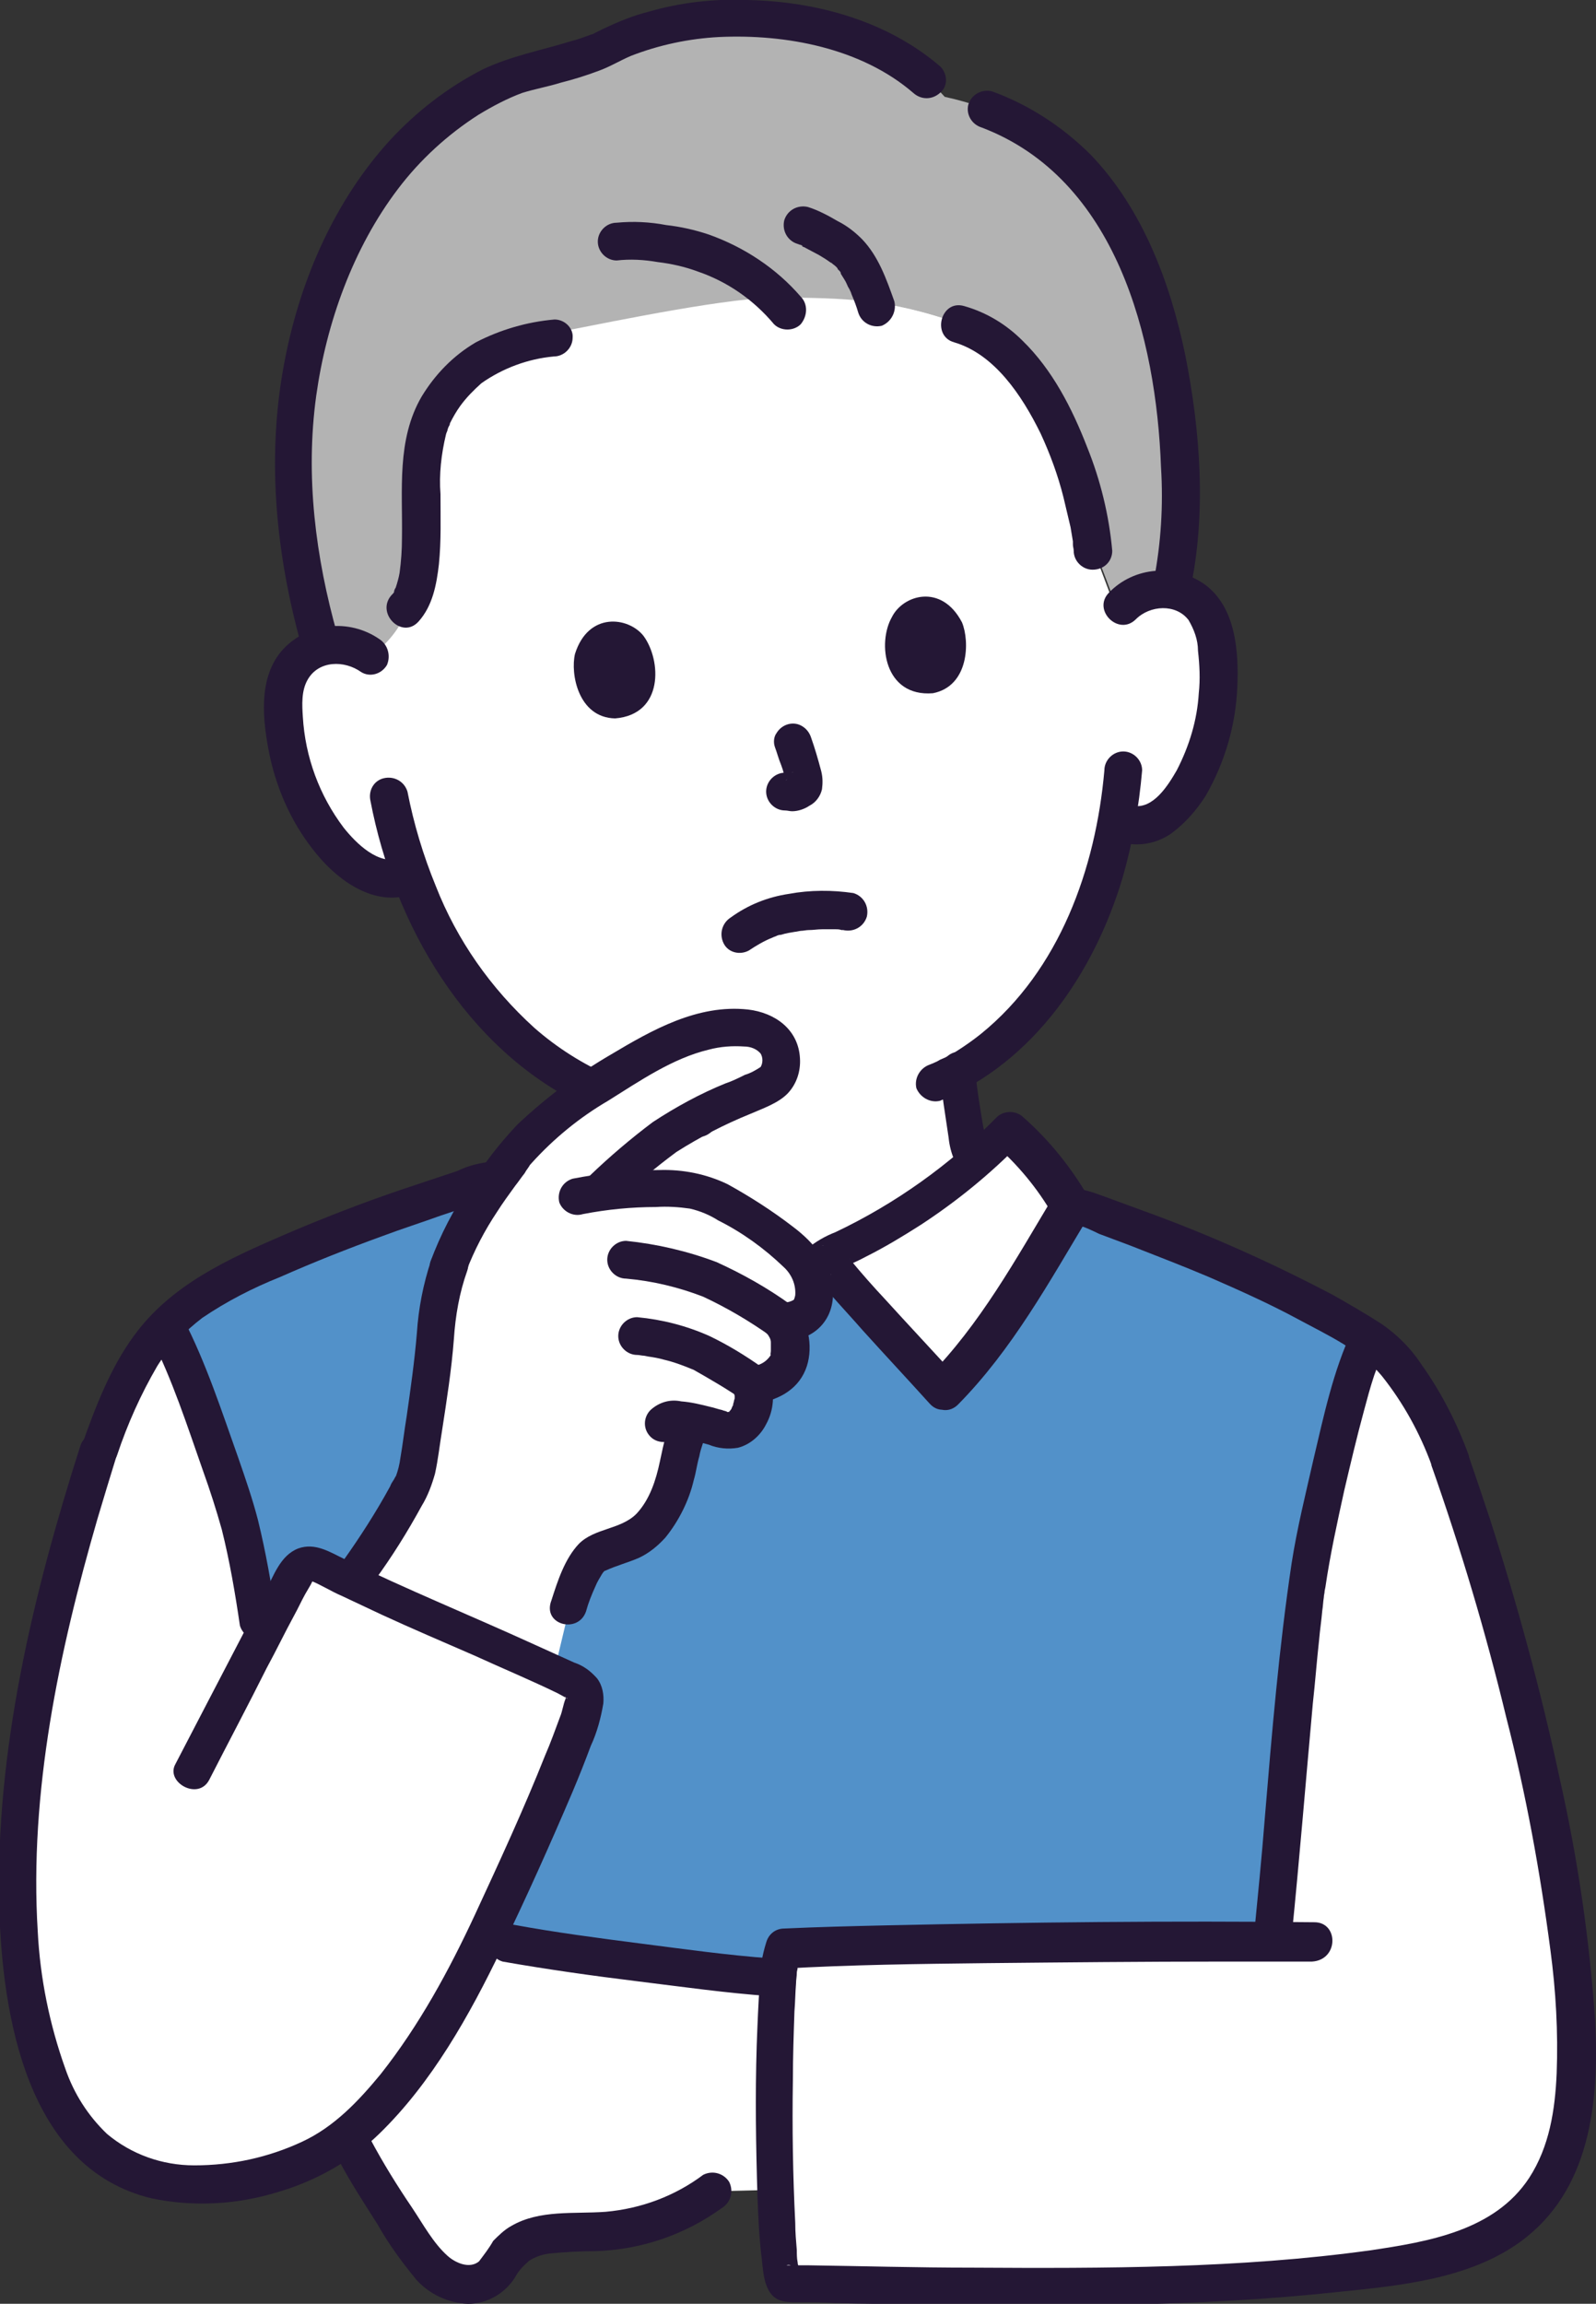 <?xml version="1.0" encoding="utf-8"?>
<!-- Generator: Adobe Illustrator 26.5.2, SVG Export Plug-In . SVG Version: 6.00 Build 0)  -->
<svg version="1.1" id="レイヤー_1" xmlns="http://www.w3.org/2000/svg" xmlns:xlink="http://www.w3.org/1999/xlink" x="0px"
	 y="0px" viewBox="0 0 202.9 292.8" style="enable-background:new 0 0 202.9 292.8;" xml:space="preserve">
<rect x="0" y="0" width="202.9" height="292.8" fill="#333333" stroke="none"/>
<style type="text/css">
	.st0{fill:#FFFFFF;}
	.st1{fill:#B3B3B3;}
	.st2{fill:#241735;}
	.st3{fill:#5291C9;}
	.st4{fill:none;}
</style>
<g id="グループ_628" transform="translate(0 0.006)">
	<path id="パス_1196" class="st0" d="M15.2,275c-3.9-2.3-6.9-5.9-8.5-10.2c-6.8-16.2-6-43.1,5.9-80.5c2.6-7.6,5.2-12.3,8.4-15.7
		l0.2,0.4c2.5,4.8,6.7,16.9,8.7,22.8c1.2,4.7,2.2,9.5,2.9,14.3l0.4,2.2c1.7-3.2,3.2-6.2,4.6-8.6c0.5-1,1.7-1.4,2.7-0.9l0,0
		c7.6,3.9,24.2,10.8,32.7,14.9c1.5,0.7,1.4,2,1,3.6c-2.9,8.8-10.5,25-12.6,29.3c-3.3,6.9-9.2,17.4-15.8,23.5
		c-1.6,1.5-3.5,2.8-5.5,3.9c-5.3,2.5-12.6,4.4-18.9,3.3C19.2,276.8,17.1,276.1,15.2,275z"/>
	<path id="パス_1197" class="st0" d="M192.3,282.5c-4,3-8.9,4.2-13.5,5c-22.8,3.9-63.6,2.8-78.8,2.5c-1.7-0.3-2.1-38.5-0.3-42.5
		c12.8-0.7,46.1-0.9,62-0.9c0-0.3,0-0.5,0-0.5c1.1-10.8,3.4-41.5,5.4-50.6c1.4-6.2,4.3-19.9,6.8-25.2l0.2-0.3c0.5,0.3,1,0.6,1.4,0.9
		c4.1,4,7.2,10.1,8.9,14.5c7.9,22.5,13.9,47.4,15.6,66c0.8,8.8,0.9,17.8-2.1,24C196.7,278.2,194.7,280.7,192.3,282.5z"/>
	<path id="パス_1198" class="st0" d="M64.4,153.1c2.5-0.8,9-2.8,9.3-2.9c4.6-1.7,4.4-4.6,5-8c0.1-0.8,0.3-1.5,0.4-2.3
		c-13.5-4.8-22.3-16.4-26.9-28.9c-2.8,1.4-5.1,0.1-7-1.1c-2.1-1.5-3.9-3.5-5.1-5.7c-2.7-4.4-4.1-9.5-4.1-14.7c0-1.3,0.2-2.6,0.7-3.9
		c0.9-1.8,2.6-3.1,4.5-3.6c2-0.5,4.1,0,5.8,1.2c2.1-1.5,3.6-3.5,4.6-5.9c5-4.9-2.5-21.7,7.3-29.8c3.6-2.9,7.9-4.8,12.4-5.5
		c7.2-1.4,21.7-4.4,27.9-4.3c7.7,0.1,13.5,0.1,22.8,3.4c10.9,3.3,16.3,20.4,17,28.8c0,0,1.6,4.1,3,8c1.4-2.1,3.8-3.3,6.2-3.1
		c2,0.1,3.9,1.2,5,2.8c0.7,1.1,1.1,2.4,1.3,3.7c0.8,5.1,0.3,10.4-1.7,15.2c-0.9,2.4-2.3,4.6-4.1,6.5c-1.8,1.6-3.6,2.5-6.8,1.3
		c-2.9,15.9-11,26.7-20.1,31.8c0.2,2.1,0.4,4.2,0.8,6.2c0.6,3.2,0.4,6,4.8,7.6c0.2,0.1,6.3,2.9,10.1,4.8c0,0-7.2,23-39.6,23
		C72,177.7,64.4,153.1,64.4,153.1z"/>
	<path id="パス_1199" class="st1" d="M37.4,61.5c-0.5-10.9,1.8-21.7,6.7-31.4c5.1-10.3,15-19.5,24.9-21.3c2.6-0.6,5.2-1.4,7.7-2.4
		c12.2-6.8,33.8-4.9,43.4,5.9c14.1,3.1,21.9,11.9,26.4,25.6c4,12.3,4.8,28,2.5,37.1c-0.2,0-0.4-0.1-0.6-0.1c-2.5-0.2-4.9,1-6.2,3.1
		c-1.3-3.9-3-8-3-8c-0.7-8.4-6.1-25.5-17-28.8c-9.3-3.3-15.1-3.3-22.8-3.4c-6.3-0.1-20.7,2.9-27.9,4.3c-4.6,0.7-8.8,2.6-12.4,5.5
		c-9.8,8.1-2.3,24.9-7.3,29.8c-0.9,2.4-2.5,4.4-4.6,5.9c-1.7-1.2-3.8-1.7-5.8-1.2c-0.1,0-0.2,0.1-0.3,0.1
		C38.9,75.4,37.7,68.5,37.4,61.5z"/>
	<path id="パス_1200" class="st2" d="M144.4,78.7c1.8-1.8,5.1-2,6.7,0.1c0.7,1.2,1.2,2.5,1.2,3.9c0.2,1.8,0.3,3.6,0.1,5.4
		c-0.2,3.4-1.2,6.7-2.8,9.8c-1.1,1.9-3,5-5.6,4.5c-1.3-0.3-2.6,0.4-3,1.7c-0.3,1.3,0.4,2.6,1.7,3c2.1,0.5,4.3,0.1,6.1-1.1
		c1.8-1.3,3.3-3,4.5-4.9c2.4-4.2,3.8-8.9,4-13.8c0.2-4.5-0.2-10.1-4.1-13c-3.8-2.7-9-2.3-12.2,1C138.8,77.5,142.2,80.9,144.4,78.7
		L144.4,78.7z"/>
	<path id="パス_1201" class="st2" d="M48.2,81.2c-3.8-2.6-9-2.1-12.2,1.3c-3.3,3.6-2.6,9.2-1.7,13.6c1,4.6,3,8.9,6,12.5
		c2.8,3.4,7.3,6.6,11.9,5.1c2.9-0.9,1.7-5.6-1.3-4.6c-2.8,0.9-5.6-1.9-7.2-3.9c-3.1-4.1-4.9-9-5.2-14.1c-0.1-1.5-0.2-3.3,0.6-4.7
		c1.4-2.5,4.7-2.5,6.8-1c1.1,0.7,2.6,0.3,3.3-0.9C49.7,83.3,49.3,81.9,48.2,81.2L48.2,81.2z"/>
	<path id="パス_1202" class="st2" d="M141.4,70c-0.4-4.5-1.5-9-3.2-13.2c-1.9-4.9-4.4-9.8-8.2-13.5c-2.1-2.1-4.6-3.6-7.4-4.4
		c-3-0.9-4.2,3.8-1.3,4.6c5.1,1.5,8.6,6.7,11,11.6c1.2,2.6,2.2,5.3,2.9,8.1c0.3,1.3,0.6,2.5,0.9,3.8c0.1,0.6,0.2,1.2,0.3,1.8
		c0,0.1,0,0.3,0,0.4c0,0.3,0.1,0.5,0.1,0.8c0,1.3,1.1,2.4,2.4,2.4C140.4,72.4,141.4,71.3,141.4,70L141.4,70z"/>
	<path id="パス_1203" class="st2" d="M113.7,38.3c-1-2.8-2-5.7-4.1-7.9c-0.9-0.9-1.9-1.7-3.1-2.3c-1.2-0.7-2.5-1.4-3.8-1.8
		c-1.3-0.3-2.6,0.4-3,1.7c-0.3,1.3,0.4,2.6,1.7,3c0.1,0,0.2,0.1,0.3,0.1c0.1,0,0.6,0.2,0.2,0.1s0.1,0,0.1,0.1
		c0.1,0.1,0.3,0.1,0.4,0.2c0.6,0.3,1.1,0.6,1.7,0.9c0.5,0.3,1,0.6,1.4,0.9c0.3,0.3,0,0-0.1-0.1c0.1,0.1,0.2,0.2,0.3,0.2
		c0.2,0.2,0.4,0.3,0.6,0.5c0.1,0.1,0.2,0.2,0.2,0.3c0.1,0.1,0.3,0.4,0.1,0.1s0,0,0.1,0.1c0.1,0.1,0.2,0.2,0.2,0.4
		c0.3,0.5,0.6,0.9,0.8,1.4c0.1,0.3,0.3,0.5,0.4,0.8c0,0.1,0.1,0.2,0.1,0.3l-0.1-0.3c0.1,0.1,0.1,0.3,0.2,0.5
		c0.3,0.7,0.6,1.5,0.8,2.2c0.4,1.3,1.7,2,3,1.7C113.3,40.9,114,39.6,113.7,38.3L113.7,38.3L113.7,38.3L113.7,38.3z"/>
	<path id="パス_1204" class="st2" d="M101.8,37.7c-3.1-3.6-7.2-6.3-11.7-7.9c-1.8-0.6-3.6-1-5.4-1.2c-2.1-0.4-4.2-0.5-6.3-0.3
		c-1.3,0-2.4,1.1-2.4,2.4c0,1.3,1.1,2.4,2.4,2.4c1.7-0.2,3.5-0.1,5.2,0.2c1.7,0.2,3.5,0.6,5.1,1.2c3.8,1.3,7.1,3.6,9.7,6.7
		c0.9,0.9,2.5,0.9,3.4,0C102.7,40.1,102.7,38.6,101.8,37.7L101.8,37.7z"/>
	<path id="パス_1205" class="st2" d="M119.6,8.5c-6.7-5.8-15.7-8.3-24.4-8.5c-4.3-0.2-8.7,0.3-12.8,1.5c-2,0.5-3.9,1.3-5.8,2.2
		c-0.4,0.2-0.8,0.4-1.2,0.6c-0.5,0.3,0.3-0.1-0.3,0.1c-0.8,0.3-1.6,0.6-2.4,0.8C68.8,6.4,65,7.1,61.4,8.8c-4.5,2.3-8.5,5.4-11.9,9.1
		c-6.9,7.6-11.2,17.4-13.2,27.4C33.8,57.6,35,70.1,38.3,82c0.8,3,5.5,1.7,4.6-1.3c-2.8-9.9-4.1-20.2-2.7-30.4
		C41.5,41,44.9,31.5,50.6,24c2.8-3.7,6.3-6.9,10.2-9.4c1.8-1.1,3.7-2.1,5.6-2.8c1.6-0.5,3.3-0.8,4.9-1.3c1.6-0.4,3.2-0.9,4.8-1.5
		c1.4-0.5,2.7-1.3,4.1-1.9c3.6-1.4,7.4-2.2,11.2-2.4c8.5-0.4,18.1,1.4,24.7,7.1c1,0.9,2.4,0.9,3.4,0C120.5,11,120.5,9.5,119.6,8.5
		L119.6,8.5z"/>
	<path id="パス_1206" class="st2" d="M124.8,16.2c17.1,6.5,22.2,26.7,22.8,43.2c0.3,4.8,0,9.6-0.9,14.3c-0.7,3,4,4.3,4.6,1.3
		c2.1-9.7,1.3-20.2-0.6-29.8c-1.9-9.2-5.4-18.6-12-25.5c-3.6-3.6-7.9-6.4-12.6-8.1c-1.3-0.3-2.6,0.4-3,1.7
		C122.8,14.5,123.5,15.8,124.8,16.2z"/>
	<path id="パス_1207" class="st2" d="M119.5,139.9c11.9-4.9,19.6-16.3,23.2-28.3c1.3-4.5,2.1-9.1,2.5-13.7c0-1.3-1.1-2.4-2.4-2.4
		c-1.3,0-2.4,1.1-2.4,2.4c-1.1,12.5-5.7,25.4-15.7,33.5c-1,0.8-2,1.5-3.1,2.2c-0.6,0.4-1.2,0.7-1.9,1c-0.3,0.1-0.5,0.3-0.8,0.4
		c-0.4,0.2-0.5,0.2-0.7,0.3c-1.2,0.4-2,1.7-1.7,3C117,139.5,118.3,140.2,119.5,139.9L119.5,139.9z"/>
	<path id="パス_1208" class="st2" d="M47.1,101.8c3,15.7,12.1,31.4,26.9,38.6c4.6,2.2,9.7,3.6,14.8,4.1c1.3,0,2.4-1.1,2.4-2.4
		c0-1.3-1.1-2.4-2.4-2.4c-7.8-0.8-15.1-4-20.9-9.1c-5.5-5-9.8-11.1-12.5-18c-1.6-3.9-2.8-7.9-3.6-12c-0.4-1.3-1.7-2-3-1.7
		C47.5,99.2,46.8,100.5,47.1,101.8L47.1,101.8z"/>
	<path id="パス_1209" class="st2" d="M70.5,40.6c-3.5,0.3-6.9,1.3-10,2.9c-2.9,1.7-5.2,4.1-6.9,6.9c-3.2,5.5-2.4,11.9-2.5,18
		c0,1.5-0.1,2.9-0.3,4.4c-0.1,0.6-0.3,1.3-0.5,1.9c-0.2,0.4-0.1,0.1,0,0c-0.1,0.2-0.2,0.3-0.2,0.5c0,0.1-0.1,0.2-0.2,0.3
		c-0.3,0.5,0.3-0.3-0.1,0.1c-2.1,2.3,1.3,5.7,3.4,3.4c1.8-2,2.3-4.7,2.6-7.3c0.3-3,0.2-5.9,0.2-8.9c-0.2-2.5,0.1-5.1,0.7-7.6
		c0-0.1,0.3-0.7,0.2-0.6C56.7,55,57,54.4,57,54.3c0.1-0.2,0.2-0.3,0.2-0.5c0.4-0.8,0.8-1.5,1.3-2.2c0.8-1.1,1.7-2,2.7-2.9
		c2.7-1.9,5.9-3.1,9.2-3.4c1.3,0,2.4-1.1,2.4-2.4C72.9,41.7,71.8,40.6,70.5,40.6L70.5,40.6z"/>
	<path id="パス_1210" class="st3" d="M162.8,234.5c1.2-13.6,2.8-32.3,4.3-39c1.4-6.2,4.3-19.9,6.8-25.2l0.1-0.3
		c-12.6-8-27.5-13.2-34.9-16l-0.5,0.4c-7.3,5.2-25.4,10.3-38.5,10.2c-15,0-27.7-3.9-37-12l-2.6-2.1c-10.9,3.6-24.7,8.4-33.4,13.3
		c-2.3,1.3-4.3,2.8-6.2,4.7l0.2,0.3c2.5,4.8,6.7,16.9,8.7,22.8c1.2,4.7,2.2,9.5,2.9,14.3l0.3,2.3c1.7-3.3,3.3-6.3,4.6-8.8
		c0.5-1,1.7-1.4,2.7-0.9l0,0c7.6,3.9,24.2,10.8,32.7,14.9c1.5,0.7,1.4,2,1,3.6c-2.9,8.8-10.5,25-12.6,29.3l0,0
		c8.8,1.5,27.2,3.9,37.5,4.9c0.1-1.4,0.3-2.7,0.7-4c12.8-0.7,46.1-0.9,61.9-0.9l0.1-0.5C162,243.4,162.4,239.2,162.8,234.5z"/>
	<path id="パス_1211" class="st2" d="M14.9,184.9c1.3-3.9,3-7.7,5.1-11.3c1.5-2.4,3.5-4.4,5.7-6.1c3.1-2.1,6.4-3.8,9.9-5.2
		c4.3-1.9,8.6-3.6,13-5.2c2.4-0.9,4.9-1.7,7.4-2.6c1.2-0.4,2.4-0.8,3.6-1.2c0.6-0.2,1.2-0.4,1.9-0.6c0.2-0.1,0.5-0.1,0.7-0.2
		c-0.2,0.1-0.5-0.2-0.2,0c2.3,2.1,5.7-1.3,3.4-3.4c-0.9-1-2.2-1.5-3.5-1.4c-1.3,0.2-2.5,0.5-3.7,1.1c-2.4,0.8-4.8,1.6-7.2,2.4
		c-5,1.7-9.9,3.6-14.8,5.7c-7.2,3.1-14.5,6.4-19.2,12.9c-3,4.1-4.9,9.1-6.6,13.9C9.3,186.6,13.9,187.8,14.9,184.9L14.9,184.9z"/>
	<path id="パス_1212" class="st0" d="M55.9,260.1c-2.3,3.6-5.1,7-8.2,10c-1,0.9-2,1.7-3,2.4l0.4,0.7c1.7,3.3,7.2,11.7,7.7,12.3
		c1,1.7,2.4,3.1,4.1,4.1c1.8,1,4,0.9,5.6-0.3c0.8-0.9,1.5-1.9,2.2-2.9c2.6-3.1,7.5-2.6,11.7-2.8c5.2-0.2,10.2-2,14.4-5.1l8.1-0.2
		c-0.3-8.9-0.2-17.9,0.3-26.8c-9-0.8-27-3.2-35.7-4.7C61.2,251.4,58.7,255.8,55.9,260.1z"/>
	<path id="パス_1213" class="st2" d="M119.5,136.2c0.2,2.8,0.7,5.6,1.1,8.4c0.2,2,1,3.9,2.4,5.4c0.9,0.9,2.1,1.6,3.3,2
		c0.8,0.3-0.3-0.2,0.1,0c0.1,0,0.2,0.1,0.2,0.1c0.3,0.2,0.6,0.3,0.9,0.5c2.3,1.2,4.6,2.3,6.9,3.4c1.1,0.6,2.6,0.3,3.3-0.9
		c0.7-1.1,0.3-2.6-0.9-3.3c-2.2-1-4.3-2.1-6.5-3.2c-0.5-0.3-1-0.6-1.6-0.8c-0.4-0.2-0.8-0.3-1.1-0.5c-0.2-0.1-0.4-0.2-0.7-0.4
		c-0.1-0.1-0.6-0.5-0.3-0.2c-0.2-0.1-0.3-0.3-0.5-0.4c-0.4-0.4,0.2,0.3-0.1-0.1c-0.1-0.2-0.2-0.3-0.3-0.5c-0.1-0.2-0.2-0.5-0.1-0.1
		c-0.3-0.8-0.4-1.6-0.6-2.4c-0.4-2.4-0.8-4.7-1-7.1c0-1.3-1.1-2.4-2.4-2.4C120.6,133.8,119.5,134.9,119.5,136.2L119.5,136.2z"/>
	<path id="パス_1214" class="st2" d="M137,155.8c0.3-0.2,2.3,0.8,2.7,1c1.3,0.5,2.7,1,4,1.5c3.3,1.3,6.7,2.6,10,4
		c3.9,1.7,7.7,3.4,11.4,5.4c3.7,2,7.9,3.9,10.6,7.2c2.7,3.4,4.8,7.2,6.3,11.3c0.4,1.3,1.7,2,3,1.7c1.3-0.4,2-1.7,1.7-3
		c-1.5-4.1-3.5-8-6-11.5c-1.3-2-3-3.7-5-5.1c-2-1.3-4.1-2.5-6.2-3.7c-7.8-4.1-15.8-7.7-24.1-10.7c-1.6-0.6-3.3-1.2-4.9-1.8
		c-2-0.7-3.9-1.6-5.9-0.3C132,153.3,134.4,157.4,137,155.8z"/>
	<path id="パス_1215" class="st4" d="M63.2,152.7c9.2,8.1,22,11.9,37,12c13.1,0,31.3-5,38.5-10.2"/>
	<path id="パス_1216" class="st2" d="M65.1,155.4c2.8-0.9,5.6-1.7,8.4-2.6c1.3-0.4,2.6-0.9,3.7-1.7c1.6-1.1,2.7-2.8,3.2-4.6
		c0.5-1.9,0.8-3.9,1-5.9c0.3-1.3-0.4-2.6-1.7-3c-1.3-0.3-2.6,0.4-3,1.7c-0.3,1.7-0.5,3.4-0.8,5c-0.1,0.3-0.1,0.7-0.2,1
		c0,0.1-0.1,0.3-0.1,0.4c-0.2,0.5,0.2-0.3,0,0.1c-0.1,0.1-0.1,0.3-0.2,0.4c0,0.1-0.4,0.6-0.2,0.3s-0.1,0.1-0.2,0.2
		c-0.1,0.1-0.3,0.3-0.4,0.4c0,0,0.4-0.2,0.1-0.1c-0.1,0.1-0.2,0.1-0.3,0.2c-0.2,0.1-0.3,0.2-0.5,0.3c-0.1,0.1-0.2,0.1-0.3,0.1
		c0,0-0.3,0.2-0.1,0.1c0.2-0.1-0.3,0.1-0.4,0.2c-0.3,0.1-0.6,0.2-0.8,0.3c-1.3,0.4-2.6,0.8-3.9,1.2c-1.5,0.5-3,0.9-4.5,1.4
		c-1.3,0.4-2,1.7-1.7,3C62.5,155,63.8,155.8,65.1,155.4L65.1,155.4L65.1,155.4L65.1,155.4z"/>
	<path id="パス_1217" class="st2" d="M167.1,244.3c-18.2-0.2-36.4,0-54.6,0.4c-4.3,0.1-8.5,0.2-12.8,0.4c-1.1,0-2,0.7-2.3,1.8
		c-0.5,1.6-0.8,3.3-0.8,5c-0.2,2.7-0.3,5.4-0.4,8.1c-0.2,6.4-0.1,12.8,0.1,19.2c0.1,2.5,0.2,5,0.5,7.5c0.2,1.5,0.2,3.5,1.2,4.8
		c0.9,1.2,2.4,1.1,3.8,1.1c1.4,0,2.9,0,4.3,0.1c3.6,0.1,7.2,0.1,10.8,0.2c17.7,0.2,35.5,0.3,53.1-1.6c7.8-0.8,16.7-1.6,23.3-6.4
		c8.9-6.5,10-17.7,9.5-27.9c-0.7-10.4-2.2-20.7-4.5-30.9c-2.4-11.2-5.4-22.2-8.9-33.1c-0.9-2.7-1.8-5.4-2.7-8c-0.4-1.3-1.7-2-3-1.7
		c-1.3,0.4-2,1.7-1.7,3c3.7,10.5,6.9,21.2,9.5,32c2.5,9.7,4.3,19.6,5.6,29.5c0.7,5.2,1,10.5,0.8,15.7c-0.2,4.6-0.9,9.3-3.5,13.3
		c-4.4,6.7-12.8,8.1-20.2,9.2c-16.6,2.3-33.8,2.3-50.6,2.2c-7,0-14-0.2-20.9-0.3l-1.9,0c-0.3,0-0.5,0-0.8,0c0.6-0.3,1.5,0.7,1.7,1
		c-0.2-0.3,0.1,0.7,0.1,0.3c0-0.1-0.1-0.2-0.1-0.3c-0.1-0.3-0.1-0.6-0.2-0.8c0-0.2-0.1-0.4-0.1-0.6c0.1,0.5,0,0.3,0,0
		c-0.1-0.5-0.1-1-0.1-1.5c-0.1-1.2-0.2-2.3-0.2-3.5c-0.3-6-0.4-12.1-0.3-18.1c0-2.9,0.1-5.9,0.2-8.8c0.1-1.2,0.1-2.3,0.2-3.5
		c0-0.5,0.1-0.9,0.1-1.4c0-0.2,0.1-0.4,0.1-0.6c-0.1,0.8,0,0.1,0-0.1c0.1-0.5,0.2-1.1,0.4-1.6l-2.3,1.8c8.6-0.5,17.2-0.6,25.8-0.7
		c10-0.1,20.1-0.2,30.1-0.2c3.8,0,7.6,0,11.4,0C170.2,249.1,170.2,244.3,167.1,244.3L167.1,244.3z"/>
	<path id="パス_1218" class="st2" d="M43,274.4c1.5,2.9,3.3,5.6,5,8.3c1.4,2.5,3.1,4.8,4.9,7c1.7,1.9,4.1,3,6.6,3.1
		c2.4,0,4.7-1.3,6-3.4c0.4-0.8,1.1-1.5,1.8-2.1c0.8-0.5,1.7-0.8,2.6-0.9c2-0.2,4-0.3,5.9-0.3c5.8-0.2,11.3-2.1,16-5.5
		c1.1-0.7,1.5-2.1,0.9-3.3c-0.7-1.1-2.1-1.5-3.3-0.9c-3.6,2.7-7.9,4.3-12.4,4.7c-4,0.3-8.4-0.3-12,1.8c-0.9,0.5-1.6,1.2-2.3,1.9
		c-0.5,0.9-1.2,1.8-1.8,2.6c-1.2,1-3,0.2-4-0.7c-1.8-1.6-3.1-4-4.5-6.1c-1.9-2.8-3.7-5.7-5.3-8.7C45.7,269.2,41.6,271.6,43,274.4
		L43,274.4z"/>
	<path id="パス_1219" class="st2" d="M98.1,248.9c-5.6-0.4-11.2-1.2-16.7-1.9c-5.4-0.7-10.8-1.4-16.2-2.4c-1.3-0.3-2.6,0.4-3,1.7
		c-0.3,1.3,0.4,2.6,1.7,3c5.7,1,11.4,1.8,17.1,2.5c5.7,0.7,11.3,1.5,17,1.9c1.3,0,2.4-1.1,2.4-2.4C100.5,250,99.4,248.9,98.1,248.9
		L98.1,248.9z"/>
	<path id="パス_1220" class="st0" d="M120.1,176.8c6.9-6.9,11.3-15.1,16.2-23.4c-2.1-3.7-4.7-6.9-7.9-9.7
		c-6.2,6.3-13.5,11.5-21.6,15.3c-0.9,0.4-1.8,0.9-2.6,1.6c-0.2,0.4,1.6,0.1,1.8,0.5c1.5,1.9,3,3.7,4.7,5.5
		C113.9,170.1,117.9,174.5,120.1,176.8z"/>
	<path id="パス_1221" class="st2" d="M121.8,178.5c6.9-7,11.6-15.6,16.6-23.9c0.4-0.7,0.4-1.7,0-2.4c-2.2-3.8-5-7.3-8.3-10.2
		c-0.9-0.9-2.5-0.9-3.4,0c-5.9,6-12.9,11-20.5,14.6c-1.3,0.5-2.5,1.2-3.6,2.1c-0.8,0.8-1,2.1-0.5,3.1c0.6,0.8,1.5,1.3,2.5,1.3
		c0.1,0,0.3,0,0.4,0c0.3,0-0.1,0-0.1,0c-0.2,0.4-1.4-1.4-0.8-0.5c0.4,0.6,0.9,1.2,1.4,1.8c1.4,1.6,2.8,3.1,4.2,4.7
		c2.8,3.1,5.7,6.2,8.5,9.3c2.1,2.3,5.5-1.1,3.4-3.4c-3-3.3-6.1-6.6-9.1-9.9c-1.5-1.6-3-3.3-4.4-5c-0.3-0.4,0.1,0.1-0.1-0.1
		c-0.1-0.1-0.1-0.1-0.1-0.2c-0.3-0.4-0.7-0.8-1.1-1c-0.5-0.2-1-0.4-1.6-0.4c-0.2,0-0.4,0-0.6-0.1c-0.4-0.1,0.5,0.1,0,0l1.1,0.6
		l-0.1-0.1l0.6,2.3l0-0.1l-0.6,1.1c0.2-0.3-0.3,0.1,0-0.1c0.2-0.1,0.3-0.2,0.5-0.3c0.4-0.2,0.7-0.4,1.1-0.6c1-0.5,2-0.9,2.9-1.4
		c2.4-1.2,4.7-2.6,6.9-4c4.6-3,8.9-6.5,12.7-10.4h-3.4c3,2.6,5.6,5.7,7.6,9.2v-2.4c-4.8,8-9.3,16.2-15.9,22.9
		C116.2,177.3,119.6,180.7,121.8,178.5z"/>
	<path id="パス_1222" class="st0" d="M45.5,199.7c2.5-3.5,4.8-7.2,6.9-11c1-2.6,1.1-5.6,1.8-10c1.6-8.8,0.4-10.9,2.8-17.8
		c2.3-6.1,4.6-8.8,8.3-14c1.2-1.8,5.8-5.7,8.2-7.4c3.4-2.3,7-4.5,10.7-6.4c3.2-1.8,6.8-2.6,10.5-2.5c1.8,0.1,3.9,0.9,4.5,2.6
		c0.5,1.5,0.2,3.6-1.1,4.4c-3.7,2.1-7.9,3.4-10.9,5.3c-4.2,2.5-6.6,4.9-10.3,8.3l-0.6,0.6c4.1-0.6,9.7-0.9,12.8-0.1
		c0.6,0.2,1.2,0.4,1.8,0.7c0.9,0.5,3.1,1.7,3.9,2.2c3.6,2.3,7,4.4,8.4,7.4c0.6,1.4,0.7,2.9,0.2,4.3c-0.5,0.9-1.5,2-3.9,1.8
		c1,0.8,1.2,2.9,1,4.5c-0.2,1.5-1.9,3.3-4.6,3.5c1.1,2.9-1.1,6.5-3.5,5.8c-0.8-0.2-2.6-0.8-4.2-1.1l-0.2,0.3c-0.9,0.9-1.4,4-1.7,5.2
		c-0.8,3.7-2.2,7.6-5.4,9.4c-1.5,0.9-3.3,1.2-4.9,2c-1.5,0.7-2.8,4.4-3.6,6.6l-1.6,6.7"/>
	<path id="パス_1223" class="st2" d="M59.3,161.5c1-2.6,2.3-5.1,3.9-7.5c0.7-1.1,1.5-2.2,2.3-3.3c0.4-0.5,0.8-1.1,1.2-1.6
		c0.2-0.4,0.5-0.7,0.7-1.1c-0.4,0.5,0.1-0.1,0.2-0.2c2.8-3.1,6.1-5.8,9.7-7.9c4-2.5,8.2-5.4,12.8-6.5c1.5-0.4,3-0.5,4.5-0.4
		c0.8,0,1.6,0.3,2.1,0.9c0.3,0.5,0.3,1.2,0,1.7c-0.6,0.4-1.3,0.8-2,1c-0.8,0.4-1.6,0.8-2.5,1.1c-3.2,1.3-6.3,3-9.2,4.9
		c-2.8,2.1-5.5,4.4-8,6.8c-2.3,2.1,1.1,5.4,3.4,3.4c2.4-2.3,4.9-4.4,7.6-6.4c3-1.9,6.1-3.5,9.3-4.8c1.6-0.7,3.7-1.4,4.9-2.7
		c1.1-1.2,1.6-2.8,1.5-4.4c-0.2-3.7-3.2-5.8-6.6-6.2c-6.4-0.7-12.2,2.6-17.4,5.7c-4.3,2.5-8.3,5.5-11.9,8.9c-2.2,2.3-4.2,4.9-6,7.7
		c-2.1,3-3.8,6.3-5.1,9.8c-0.3,1.3,0.4,2.6,1.7,3C57.7,163.5,59,162.7,59.3,161.5L59.3,161.5z"/>
	<path id="パス_1224" class="st2" d="M74.1,154.3c3.1-0.6,6.2-0.9,9.3-0.9c1.4-0.1,2.9,0,4.3,0.2c1.3,0.3,2.5,0.8,3.6,1.5
		c3,1.5,5.8,3.5,8.3,5.9c1,0.9,1.6,2.2,1.5,3.6c0,0.1-0.2,0.7-0.1,0.4c-0.1,0.2,0,0.1-0.1,0.2c-0.5,0.3-1.1,0.4-1.6,0.3
		c-1.3,0-2.4,1.1-2.4,2.5c0,0.6,0.3,1.2,0.7,1.6c0.2,0.3,0.4,0.6,0.4,1c0,0.4,0,0.7,0,1.1c0,0.2-0.1,0.5,0,0.5
		c-0.5,0.8-1.3,1.3-2.2,1.4c-1.3,0-2.4,1.1-2.4,2.4c0,1.3,1.1,2.4,2.4,2.4c2.8-0.3,5.5-1.6,6.6-4.3c1-2.4,0.6-6-1.4-7.8l-1.7,4.1
		c3.6,0.2,6.5-2.1,6.6-5.8s-2.3-6.6-5.1-8.7c-2.6-2-5.4-3.8-8.3-5.4c-2.7-1.3-5.7-1.9-8.7-1.8c-3.7,0-7.4,0.4-11,1.1
		c-1.3,0.4-2,1.7-1.7,3C71.5,153.9,72.8,154.7,74.1,154.3L74.1,154.3z"/>
	<path id="パス_1225" class="st2" d="M100.5,165.8c-2.9-2.1-6.1-3.9-9.4-5.4c-3.7-1.4-7.6-2.3-11.5-2.7c-1.3,0-2.4,1.1-2.4,2.4
		c0,1.3,1.1,2.4,2.4,2.4c3.4,0.3,6.7,1.1,9.8,2.3c3,1.4,5.9,3.1,8.7,5.1c1.1,0.7,2.6,0.3,3.3-0.9C102,167.9,101.6,166.5,100.5,165.8
		L100.5,165.8z"/>
	<path id="パス_1226" class="st2" d="M96.9,173.8c-2.1-1.5-4.4-2.9-6.7-4c-2.9-1.3-6-2.1-9.2-2.4c-1.3,0-2.4,1.1-2.4,2.4
		c0,1.3,1.1,2.4,2.4,2.4c0.3,0,0.6,0.1,0.9,0.1c-0.5-0.1,0.5,0.1,0.5,0.1c0.7,0.1,1.3,0.2,2,0.4c1.3,0.3,2.6,0.8,3.8,1.3
		c2.1,1.2,4.2,2.4,6.2,3.8c1.1,0.7,2.6,0.3,3.3-0.9C98.4,176,98.1,174.5,96.9,173.8L96.9,173.8z"/>
	<path id="パス_1227" class="st2" d="M86.3,182.5c0.2-0.3-0.2,0.2-0.3,0.2c0,0,0.1,0,0.1-0.1c0,0-0.5,0.2-0.4,0.2
		c0.1,0,0.2,0,0.2-0.1c0.2-0.1-0.4,0.1-0.4,0.1c0.1,0,0.2,0,0.2,0c0.2,0,0.5,0,0.7,0c0.1,0,0.2,0,0.4,0c0,0-0.6-0.1-0.3,0
		c0.1,0,0.2,0,0.2,0c1.1,0.2,2.3,0.5,3.4,0.8c1.2,0.5,2.5,0.6,3.7,0.4c1.6-0.4,2.9-1.6,3.6-3c1-1.8,1.1-3.9,0.5-5.8
		c-0.4-1.3-1.7-2-3-1.7s-2,1.7-1.7,3c0.1,0.3,0.1,0.6,0.2,0.9c0,0,0-0.5,0-0.3c0,0.1,0,0.1,0,0.2c0,0.2,0,0.3,0,0.5
		c0,0.1,0,0.1,0,0.2c0,0,0.1-0.5,0-0.3c0,0.1-0.1,0.3-0.1,0.4s-0.1,0.3-0.1,0.4c-0.1,0.2,0.1-0.2,0.1-0.2c-0.1,0-0.1,0.2-0.1,0.3
		c-0.1,0.1-0.1,0.2-0.2,0.4c0,0.1-0.1,0.1-0.1,0.2c-0.1,0.2,0.2-0.2,0.2-0.2c-0.1,0-0.2,0.2-0.3,0.3c0,0-0.1,0.1-0.1,0.1
		c-0.2,0.2,0.4-0.2,0.2-0.1c-0.1,0.1-0.2,0.1-0.3,0.2c-0.2,0.1,0.3-0.1,0.3-0.1c-0.1,0-0.1,0-0.2,0.1c-0.1,0-0.5,0.1-0.1,0
		c0.5-0.1-0.1-0.1-0.2,0c-0.4,0-0.7,0.4-0.6,0.8s0.4,0.7,0.8,0.6c0.4,0,0.7-0.4,0.6-0.8c0-0.3-0.3-0.6-0.6-0.6c-0.1,0-0.1,0-0.2-0.1
		c-0.2-0.1-0.4-0.1-0.6-0.2c-0.5-0.1-1-0.3-1.5-0.4c-1.2-0.3-2.4-0.6-3.7-0.7c-1.4-0.3-2.8,0.1-3.9,1.1c-0.9,0.9-1,2.4,0,3.4
		S85.4,183.4,86.3,182.5L86.3,182.5L86.3,182.5z"/>
	<path id="パス_1228" class="st2" d="M74.5,204.8c0.3-1.1,0.7-2.1,1.2-3.2c0.2-0.5,0.5-1,0.8-1.5c0.4-0.6-0.1,0.1,0.3-0.4
		c0.4-0.4-0.2,0.1,0.2-0.1c1.3-0.6,2.8-1,4.2-1.6c1.3-0.6,2.4-1.5,3.4-2.6c1.7-2.1,3-4.7,3.6-7.3c0.3-1,0.4-2,0.7-3
		c0.1-0.6,0.3-1.2,0.5-1.8c0-0.1,0.3-0.7,0.2-0.5c0.1-0.1,0.4-0.7,0.1-0.3c0.9-1,0.9-2.4,0-3.4c-0.9-0.9-2.5-0.9-3.4,0
		c-1.5,1.9-1.9,4.3-2.4,6.6c-0.5,2.4-1.3,4.9-3,6.7c-2,2-5.3,1.8-7.3,3.8c-1.8,1.9-2.7,4.7-3.5,7.2
		C68.9,206.5,73.5,207.7,74.5,204.8L74.5,204.8z"/>
	<path id="パス_1229" class="st2" d="M47.6,200.9c2.2-3,4.2-6.2,6-9.5c0.8-1.3,1.3-2.7,1.7-4.1c0.4-1.8,0.6-3.7,0.9-5.5
		c0.6-3.9,1.2-7.7,1.5-11.6c0.2-3,0.7-5.9,1.7-8.7c1-2.9-3.6-4.2-4.6-1.3c-1,3-1.6,6.1-1.8,9.2c-0.3,3.6-0.8,7.1-1.3,10.6
		c-0.3,1.8-0.5,3.6-0.8,5.3c-0.1,0.8-0.3,1.6-0.6,2.4c0.1-0.3-0.2,0.3-0.2,0.3c-0.2,0.3-0.4,0.6-0.5,0.9c-1.8,3.3-3.8,6.4-6,9.5
		c-0.7,1.1-0.3,2.6,0.9,3.3C45.5,202.4,46.9,202,47.6,200.9L47.6,200.9z"/>
	<path id="パス_1230" class="st2" d="M26.6,226.2c2.4-4.7,4.9-9.4,7.3-14.2c1.2-2.2,2.3-4.5,3.5-6.7c0.5-0.9,0.9-1.8,1.4-2.7
		l0.7-1.2c0,0,0.3-0.6,0.3-0.6c0-0.1-0.2,0.1-0.3,0.1c1.1,0.4,2.7,1.4,3.9,1.9c1.7,0.8,3.4,1.6,5.1,2.4c3.9,1.8,7.9,3.5,11.8,5.2
		c3.5,1.6,7.1,3.1,10.6,4.8c0.4,0.2,0.7,0.4,1.1,0.6c0.5,0.1-0.3,0.1-0.1-0.2l0,0c0-0.2,0-0.1,0,0.3c-0.3,0.7-0.4,1.6-0.7,2.3
		c-0.6,1.6-1.2,3.3-1.9,4.9c-2.7,6.8-5.8,13.5-8.9,20.2c-3.3,7.1-7.1,14.1-12,20.3c-2.8,3.4-5.9,6.7-10,8.6c-4.3,2-8.9,3-13.7,3
		c-4.1,0-8-1.4-11.1-4c-2.4-2.3-4.2-5.1-5.3-8.3c-2-5.6-3.2-11.5-3.5-17.4c-1.1-17.7,2.7-35.6,7.6-52.5c0.8-2.7,1.6-5.3,2.4-7.9
		c0.9-2.9-3.7-4.2-4.6-1.3c-6,18.8-10.8,38.7-10.3,58.6c0.4,13.8,3.5,33.2,19.4,37c5.3,1.1,10.8,0.8,16-0.8
		c4.8-1.4,9.3-3.9,12.9-7.4c6.7-6.5,11.5-15.1,15.5-23.4c3.2-6.6,6.2-13.3,9.1-20.1c0.8-1.9,1.6-3.9,2.3-5.8
		c0.8-1.7,1.3-3.6,1.6-5.4c0.1-1.1-0.1-2.3-0.8-3.2c-0.8-0.9-1.7-1.6-2.9-2c-1.8-0.8-3.5-1.6-5.3-2.4c-7.9-3.6-16-6.9-23.8-10.7
		c-1.9-0.9-3.8-2.2-6-1.4c-2.3,0.9-3.1,3.5-4.2,5.5c-2.5,4.8-5,9.6-7.5,14.4c-1.3,2.5-2.6,5-3.9,7.5C21,226.5,25.2,228.9,26.6,226.2
		L26.6,226.2z"/>
	<path id="パス_1231" class="st2" d="M171.9,169.1c-2.4,5.1-3.6,10.8-4.9,16.3c-1,4.4-2.1,8.8-2.8,13.3
		c-1.6,10.7-2.5,21.5-3.4,32.3c-0.4,5.1-0.9,10.1-1.4,15.2c0,1.3,1.1,2.4,2.4,2.4c1.3,0,2.4-1.1,2.4-2.4c1-9.9,1.8-19.8,2.7-29.7
		c0.3-2.7,0.5-5.4,0.8-8.1c0.1-1.2,0.3-2.5,0.4-3.7c0.1-0.6,0.1-1.1,0.2-1.7c0-0.3,0.1-0.5,0.1-0.8c0-0.3,0,0,0,0l0.1-0.5
		c0.6-4.1,1.5-8.2,2.4-12.3c0.8-3.4,1.6-6.8,2.5-10.1c0.4-1.5,0.8-3,1.3-4.5c0.4-1.1,0.8-2.2,1.2-3.3c0.6-1.1,0.3-2.6-0.9-3.3
		C174,167.5,172.6,167.9,171.9,169.1L171.9,169.1z"/>
	<path id="パス_1232" class="st2" d="M35.1,205.4c-0.6-4.1-1.3-8.1-2.3-12.2c-0.7-2.7-1.6-5.3-2.5-7.9c-2.1-5.9-4.1-12.1-7-17.7
		c-1.4-2.8-5.6-0.3-4.1,2.4c2.7,5.3,4.6,11.2,6.6,16.9c0.9,2.5,1.7,5,2.4,7.5c1,4,1.7,8.1,2.3,12.2c0.4,1.3,1.7,2,3,1.7
		C34.7,208,35.5,206.7,35.1,205.4L35.1,205.4z"/>
	<path id="パス_1233" class="st2" d="M95.2,120.8c0.9-0.6,1.9-1.2,2.9-1.6c-0.4,0.2,0.4-0.2,0.5-0.2c0.2-0.1,0.4-0.2,0.7-0.2
		c0.6-0.2,1.3-0.3,1.9-0.4c-0.4,0.1,0.5-0.1,0.6-0.1c0.3,0,0.7-0.1,1-0.1c0.6,0,1.1-0.1,1.7-0.1c0.6,0,1.2,0,1.7,0
		c0.3,0,0.5,0,0.8,0.1c0.5,0-0.5-0.1,0.2,0c1.3,0.3,2.6-0.4,3-1.7c0.3-1.3-0.4-2.6-1.7-3c-2.7-0.4-5.5-0.4-8.2,0.1
		c-2.7,0.4-5.2,1.4-7.4,3c-1.1,0.7-1.5,2.1-0.9,3.3C92.6,121.1,94.1,121.4,95.2,120.8L95.2,120.8z"/>
	<path id="パス_1234" class="st2" d="M98.5,94.9c0.3,0.8,0.5,1.6,0.8,2.3c0.3,0.8,0.5,1.6,0.7,2.5l-0.1-0.6c0,0.2,0,0.3,0,0.5
		l0.1-0.6c0,0.1,0,0.2-0.1,0.3l0.2-0.6c0,0,0,0.1-0.1,0.1l0.4-0.5c0,0-0.1,0.1-0.1,0.1l0.5-0.4c-0.2,0.1-0.3,0.2-0.5,0.3l0.6-0.2
		c-0.2,0.1-0.4,0.1-0.6,0.2l0.6-0.1c-0.4,0-0.7,0-1.1,0c-1.3,0-2.4,1.1-2.4,2.4c0,1.3,1.1,2.4,2.4,2.4c0.3,0,0.6,0.1,0.9,0.1
		c0.8,0,1.6-0.3,2.2-0.7c0.8-0.4,1.4-1.2,1.6-2.1c0.1-0.8,0.1-1.5-0.1-2.3c-0.4-1.5-0.8-2.9-1.3-4.3c-0.2-0.6-0.6-1.1-1.1-1.4
		c-1.1-0.7-2.6-0.3-3.3,0.9l0,0C98.4,93.6,98.3,94.3,98.5,94.9L98.5,94.9z"/>
	<path id="パス_1235" class="st2" d="M73.1,83.1c-0.6,2.5,0.4,8.1,5.1,8.2c6.2-0.5,5.9-7.4,3.6-10.5
		C79.9,78.4,74.8,77.7,73.1,83.1z"/>
	<path id="パス_1236" class="st2" d="M122.3,79.1c1,2.4,0.9,8.1-3.7,9c-6.2,0.5-7.1-6.4-5.2-9.7C114.8,75.6,119.7,74.1,122.3,79.1
		z"/>
</g>
</svg>

